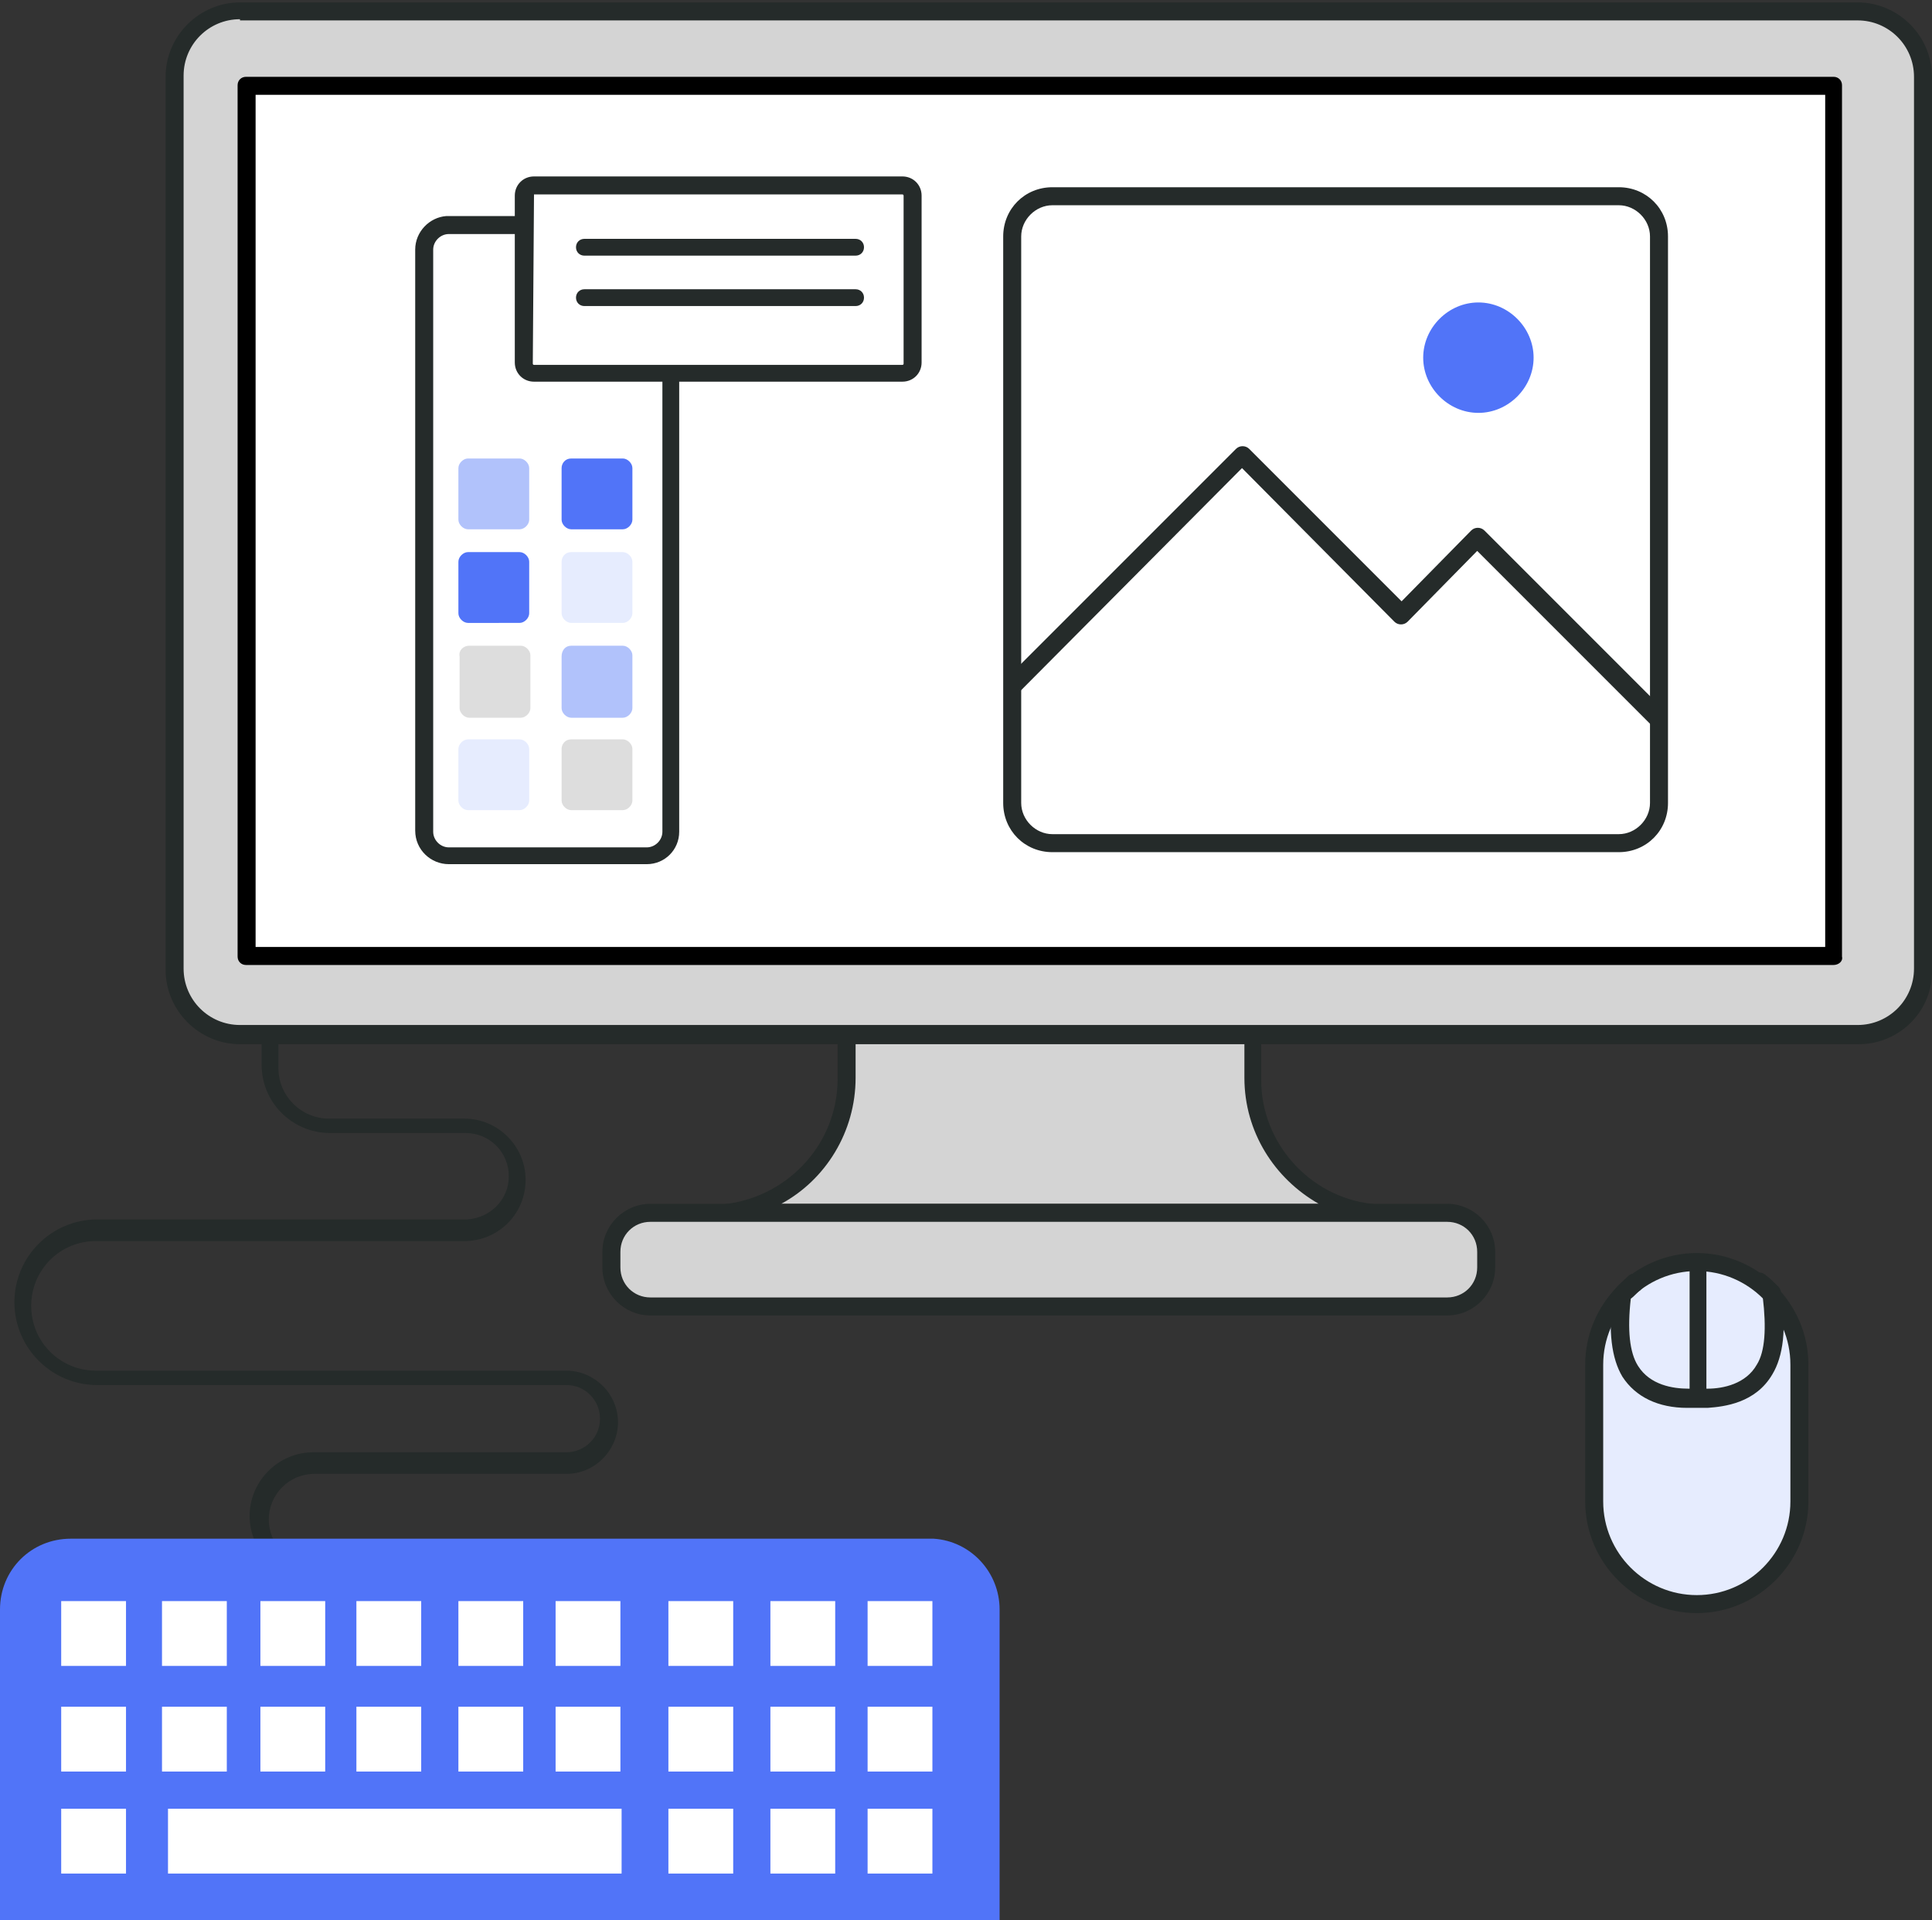 <?xml version="1.0" encoding="utf-8"?>
<!-- Generator: Adobe Illustrator 27.0.1, SVG Export Plug-In . SVG Version: 6.00 Build 0)  -->
<svg version="1.1" id="Layer_1" xmlns="http://www.w3.org/2000/svg" xmlns:xlink="http://www.w3.org/1999/xlink" x="0px" y="0px"
	 viewBox="0 0 161 160" style="enable-background:new 0 0 161 160;" xml:space="preserve">
<rect x="0" y="0" width="161" height="160" fill="#333333" stroke="none"/>
<style type="text/css">
	.st0{fill:none;}
	.st1{fill:#E6ECFE;}
	.st2{fill:#252B2A;}
	.st3{fill:#5174F8;}
	.st4{fill:#FFFFFF;}
	.st5{fill:#D4D4D4;}
	.st6{fill:#B1C2FB;}
	.st7{fill:#DDDDDD;}
</style>
<rect x="1.1" y="-1" class="st0" width="160" height="160"/>
<g>
	<g>
		<g>
			<path class="st1" d="M132.8,113.7c0-4.7,3.8-8.6,8.6-8.6c4.7,0,8.6,3.8,8.6,8.6v11.4c0,4.7-3.8,8.6-8.6,8.6
				c-4.7,0-8.6-3.8-8.6-8.6V113.7z"/>
			<path class="st2" d="M141.4,134.4c-5.1,0-9.3-4.2-9.3-9.3v-11.4c0-5.1,4.2-9.3,9.3-9.3s9.3,4.2,9.3,9.3v11.4
				C150.7,130.2,146.5,134.4,141.4,134.4z M141.4,105.9c-4.3,0-7.8,3.5-7.8,7.8v11.4c0,4.3,3.5,7.8,7.8,7.8c4.3,0,7.8-3.5,7.8-7.8
				v-11.4C149.2,109.4,145.7,105.9,141.4,105.9z"/>
		</g>
		<path class="st2" d="M140.6,117.3c-2.4,0-4.3-0.9-5.4-2.6c-0.9-1.5-1.2-3.8-0.8-6.9c0-0.2,0.1-0.3,0.2-0.4
			c0.3-0.4,0.7-0.7,1.1-1.1c0.3-0.3,0.8-0.2,1.1,0.1c0.3,0.3,0.2,0.8-0.1,1.1c-0.3,0.2-0.5,0.5-0.8,0.7c-0.3,2.6-0.1,4.5,0.6,5.6
			c1,1.6,2.9,1.9,4.2,1.9c0.2,0,0.5,0,0.8,0c0.3,0,0.6,0,0.8,0c1.3,0,3.2-0.4,4.1-2c0.7-1.1,0.8-3.1,0.5-5.6
			c-0.2-0.2-0.5-0.5-0.8-0.7c-0.3-0.3-0.4-0.7-0.1-1.1c0.3-0.3,0.7-0.4,1.1-0.1c0.4,0.3,0.8,0.7,1.1,1c0.1,0.1,0.2,0.3,0.2,0.4
			c0.5,3.1,0.2,5.4-0.7,6.9c-1.4,2.4-4,2.7-5.4,2.8c-0.2,0-0.5,0-0.8,0C141.2,117.3,140.9,117.3,140.6,117.3
			C140.7,117.3,140.6,117.3,140.6,117.3z"/>
		<path class="st2" d="M141.5,117.2c-0.4,0-0.7-0.3-0.7-0.7v-11.2c0-0.4,0.3-0.7,0.7-0.7s0.7,0.3,0.7,0.7v11.2
			C142.2,116.8,141.9,117.2,141.5,117.2z"/>
	</g>
	<g>
		<path class="st2" d="M34.2,131.6h-8.1c-2.9,0-5.3-2.4-5.3-5.3c0-2.9,2.4-5.3,5.3-5.3h21.1c1.5,0,2.8-1.2,2.8-2.8
			c0-1.5-1.2-2.8-2.8-2.8H8.1c-3.8,0-6.9-3.1-6.9-6.9s3.1-6.9,6.9-6.9h30.8c1.9-0.1,3.5-1.6,3.5-3.6c0-2-1.6-3.6-3.6-3.6H27.5
			c-3.1,0-5.7-2.5-5.7-5.7V74.6c0-0.4,0.3-0.7,0.7-0.7s0.7,0.3,0.7,0.7V89c0,2.3,1.9,4.2,4.2,4.2h11.3c2.8,0,5.1,2.3,5.1,5.1
			c0,2.8-2.2,5-4.9,5.1l-30.9,0c-3,0-5.4,2.4-5.4,5.4s2.4,5.4,5.4,5.4h39.2c2.3,0,4.3,1.9,4.3,4.3c0,2.3-1.9,4.3-4.3,4.3H26.2
			c-2.1,0-3.8,1.7-3.8,3.8c0,2.1,1.7,3.8,3.8,3.8h7.3v-0.8c0-0.4,0.3-0.7,0.7-0.7c0.4,0,0.7,0.3,0.7,0.7v1.6
			C35,131.2,34.6,131.6,34.2,131.6z"/>
		<path class="st3" d="M83.3,134.1c0-3.1-2.4-5.7-5.5-5.9l0,0H6c0,0-0.1,0-0.1,0c-3.3,0-5.9,2.6-5.9,5.9c0,0.2,0,0.3,0,0.5l0,0V160
			h83.3V134.1L83.3,134.1C83.3,134.1,83.3,134.1,83.3,134.1L83.3,134.1z"/>
		<rect x="5.1" y="150.7" class="st4" width="5.4" height="5.4"/>
		<rect x="55.7" y="150.7" class="st4" width="5.4" height="5.4"/>
		<rect x="64.2" y="150.7" class="st4" width="5.4" height="5.4"/>
		<rect x="72.3" y="150.7" class="st4" width="5.4" height="5.4"/>
		<rect x="55.7" y="142.2" class="st4" width="5.4" height="5.4"/>
		<rect x="64.2" y="142.2" class="st4" width="5.4" height="5.4"/>
		<rect x="72.3" y="142.2" class="st4" width="5.4" height="5.4"/>
		<rect x="55.7" y="133.4" class="st4" width="5.4" height="5.4"/>
		<rect x="64.2" y="133.4" class="st4" width="5.4" height="5.4"/>
		<rect x="72.3" y="133.4" class="st4" width="5.4" height="5.4"/>
		<rect x="5.1" y="142.2" class="st4" width="5.4" height="5.4"/>
		<rect x="13.5" y="142.2" class="st4" width="5.4" height="5.4"/>
		<rect x="21.7" y="142.2" class="st4" width="5.4" height="5.4"/>
		<rect x="5.1" y="133.4" class="st4" width="5.4" height="5.4"/>
		<rect x="13.5" y="133.4" class="st4" width="5.4" height="5.4"/>
		<rect x="21.7" y="133.4" class="st4" width="5.4" height="5.4"/>
		<rect x="29.7" y="142.2" class="st4" width="5.4" height="5.4"/>
		<rect x="38.2" y="142.2" class="st4" width="5.4" height="5.4"/>
		<rect x="46.3" y="142.2" class="st4" width="5.4" height="5.4"/>
		<rect x="29.7" y="133.4" class="st4" width="5.4" height="5.4"/>
		<rect x="38.2" y="133.4" class="st4" width="5.4" height="5.4"/>
		<rect x="46.3" y="133.4" class="st4" width="5.4" height="5.4"/>
		<rect x="14" y="150.7" class="st4" width="37.8" height="5.4"/>
	</g>
	<g>
		<g>
			<path class="st5" d="M104.4,89.9V79.4H70.5v10.5c0,5.7-4.3,10.5-9.9,11.1v0.1h53.6V101C108.7,100.3,104.4,95.6,104.4,89.9
				L104.4,89.9z"/>
			<path class="st2" d="M114.2,101.8H60.6c-0.4,0-0.7-0.3-0.7-0.7V101c0-0.4,0.3-0.7,0.7-0.7c5.2-0.7,9.2-5.1,9.2-10.4V79.4
				c0-0.4,0.3-0.7,0.7-0.7h33.9c0.4,0,0.7,0.3,0.7,0.7v10.5c0,0,0,0.1,0,0.1c0,5.2,4,9.7,9.2,10.3c0.4,0,0.7,0.4,0.7,0.7v0.1
				C115,101.5,114.7,101.8,114.2,101.8z M60.6,101L60.6,101L60.6,101z M65.1,100.3h44.8c-3.7-2.1-6.2-6-6.2-10.5c0,0,0-0.1,0-0.1
				v-9.6H71.3v9.7C71.3,94.3,68.8,98.3,65.1,100.3z M104.4,89.9L104.4,89.9L104.4,89.9z"/>
		</g>
		<g>
			<path class="st5" d="M20,0.9h134.8c3,0,5.5,2.5,5.5,5.5v74.4c0,3-2.5,5.5-5.5,5.5H20c-3,0-5.5-2.5-5.5-5.5V6.4
				C14.5,3.3,17,0.9,20,0.9z"/>
			<path class="st2" d="M154.9,87H20c-3.4,0-6.2-2.8-6.2-6.2V6.4c0-3.4,2.8-6.2,6.2-6.2h134.8c3.4,0,6.2,2.8,6.2,6.2v74.4
				C161.1,84.2,158.3,87,154.9,87z M20,1.6c-2.6,0-4.7,2.1-4.7,4.7v74.4c0,2.6,2.1,4.7,4.7,4.7h134.8c2.6,0,4.7-2.1,4.7-4.7V6.4
				c0-2.6-2.1-4.7-4.7-4.7H20z"/>
		</g>
		<g>
			<rect x="20.5" y="7.1" class="st4" width="132.3" height="72.6"/>
			<path d="M152.8,80.4H20.5c-0.4,0-0.7-0.3-0.7-0.7V7.1c0-0.4,0.3-0.7,0.7-0.7h132.3c0.4,0,0.7,0.3,0.7,0.7v72.6
				C153.6,80.1,153.2,80.4,152.8,80.4z M21.3,78.9h130.8V7.9H21.3V78.9z"/>
		</g>
		<g>
			<path class="st5" d="M123.9,105.6c0,1.8-1.5,3.2-3.2,3.2H54.2c-1.8,0-3.2-1.5-3.2-3.2v-1.3c0-1.8,1.5-3.2,3.2-3.2h66.4
				c1.8,0,3.2,1.5,3.2,3.2L123.9,105.6L123.9,105.6z"/>
			<path class="st2" d="M120.6,109.6H54.2c-2.2,0-4-1.8-4-4v-1.3c0-2.2,1.8-4,4-4h66.4c2.2,0,4,1.8,4,4v1.3
				C124.6,107.8,122.8,109.6,120.6,109.6z M54.2,101.8c-1.4,0-2.5,1.1-2.5,2.5v1.3c0,1.4,1.1,2.5,2.5,2.5h66.4
				c1.4,0,2.5-1.1,2.5-2.5v-1.3c0-1.4-1.1-2.5-2.5-2.5H54.2z"/>
		</g>
	</g>
	<g>
		<g>
			<path class="st4" d="M37.4,18.8h16.5c1.1,0,2,0.9,2,2v48.5c0,1.1-0.9,2-2,2H37.4c-1.1,0-2-0.9-2-2V20.8
				C35.4,19.7,36.3,18.8,37.4,18.8L37.4,18.8z"/>
			<path class="st2" d="M53.9,72H37.4c-1.5,0-2.8-1.2-2.8-2.8V20.8c0-1.5,1.2-2.7,2.6-2.8c0,0,0.1,0,0.1,0h16.5
				c1.5,0,2.8,1.2,2.8,2.8v48.5C56.6,70.8,55.4,72,53.9,72z M37.5,19.5c0,0-0.1,0-0.1,0c-0.7,0-1.3,0.6-1.3,1.3v48.5
				c0,0.7,0.6,1.3,1.3,1.3h16.5c0.7,0,1.3-0.6,1.3-1.3V20.8c0-0.7-0.6-1.3-1.3-1.3H37.5z"/>
		</g>
		<path class="st6" d="M39,38.2h4.3c0.4,0,0.8,0.4,0.8,0.8v4.3c0,0.4-0.4,0.8-0.8,0.8H39c-0.4,0-0.8-0.4-0.8-0.8V39
			C38.2,38.6,38.6,38.2,39,38.2z"/>
		<path class="st3" d="M47.6,38.2h4.3c0.4,0,0.8,0.4,0.8,0.8v4.3c0,0.4-0.4,0.8-0.8,0.8h-4.3c-0.4,0-0.8-0.4-0.8-0.8V39
			C46.8,38.6,47.1,38.2,47.6,38.2z"/>
		<path class="st3" d="M39,46h4.3c0.4,0,0.8,0.4,0.8,0.8v4.3c0,0.4-0.4,0.8-0.8,0.8H39c-0.4,0-0.8-0.4-0.8-0.8v-4.3
			C38.2,46.4,38.6,46,39,46z"/>
		<path class="st1" d="M47.6,46h4.3c0.4,0,0.8,0.4,0.8,0.8v4.3c0,0.4-0.4,0.8-0.8,0.8h-4.3c-0.4,0-0.8-0.4-0.8-0.8v-4.3
			C46.8,46.4,47.1,46,47.6,46z"/>
		<path class="st7" d="M39.1,53.8h4.3c0.4,0,0.8,0.4,0.8,0.8V59c0,0.4-0.4,0.8-0.8,0.8h-4.3c-0.4,0-0.8-0.4-0.8-0.8v-4.3
			C38.2,54.2,38.6,53.8,39.1,53.8z"/>
		<path class="st6" d="M47.6,53.8h4.3c0.4,0,0.8,0.4,0.8,0.8V59c0,0.4-0.4,0.8-0.8,0.8h-4.3c-0.4,0-0.8-0.4-0.8-0.8v-4.3
			C46.8,54.2,47.1,53.8,47.6,53.8z"/>
		<path class="st1" d="M39,61.6h4.3c0.4,0,0.8,0.4,0.8,0.8v4.3c0,0.4-0.4,0.8-0.8,0.8H39c-0.4,0-0.8-0.4-0.8-0.8v-4.3
			C38.2,62,38.6,61.6,39,61.6z"/>
		<path class="st7" d="M47.6,61.6h4.3c0.4,0,0.8,0.4,0.8,0.8v4.3c0,0.4-0.4,0.8-0.8,0.8h-4.3c-0.4,0-0.8-0.4-0.8-0.8v-4.3
			C46.8,62,47.1,61.6,47.6,61.6z"/>
		<g>
			<path class="st4" d="M44.5,15.5h30.7c0.4,0,0.8,0.4,0.8,0.8v13.9c0,0.4-0.4,0.8-0.8,0.8H44.5c-0.4,0-0.8-0.4-0.8-0.8V16.3
				C43.7,15.9,44,15.5,44.5,15.5z"/>
			<path class="st2" d="M75.2,31.8H44.5c-0.9,0-1.6-0.7-1.6-1.6V16.3c0-0.9,0.7-1.6,1.6-1.6h30.7c0.9,0,1.6,0.7,1.6,1.6v13.9
				C76.8,31.1,76.1,31.8,75.2,31.8z M44.5,16.3C44.4,16.3,44.4,16.3,44.5,16.3l-0.1,14c0,0,0,0.1,0.1,0.1h30.7c0,0,0.1,0,0.1-0.1
				V16.3c0,0,0-0.1-0.1-0.1H44.5z"/>
		</g>
		<path class="st2" d="M71.3,21.3H48.7c-0.4,0-0.7-0.3-0.7-0.7s0.3-0.7,0.7-0.7h22.6c0.4,0,0.7,0.3,0.7,0.7S71.7,21.3,71.3,21.3z"/>
		<path class="st2" d="M71.3,25.5H48.7c-0.4,0-0.7-0.3-0.7-0.7s0.3-0.7,0.7-0.7h22.6c0.4,0,0.7,0.3,0.7,0.7S71.7,25.5,71.3,25.5z"/>
	</g>
	<g>
		<g>
			<path class="st4" d="M87.7,16.3h47.2c1.9,0,3.4,1.5,3.4,3.4v47.2c0,1.9-1.5,3.4-3.4,3.4H87.7c-1.9,0-3.4-1.5-3.4-3.4V19.7
				C84.3,17.8,85.8,16.3,87.7,16.3z"/>
			<path class="st2" d="M134.9,71H87.7c-2.3,0-4.1-1.8-4.1-4.1V19.7c0-2.3,1.8-4.1,4.1-4.1h47.2c2.3,0,4.1,1.8,4.1,4.1v47.2
				C139,69.2,137.2,71,134.9,71z M87.7,17.1c-1.4,0-2.6,1.2-2.6,2.6v47.2c0,1.4,1.2,2.6,2.6,2.6h47.2c1.4,0,2.6-1.2,2.6-2.6V19.7
				c0-1.4-1.2-2.6-2.6-2.6H87.7z"/>
		</g>
		<g>
			<path class="st2" d="M138.1,60.6c-0.2,0-0.4-0.1-0.5-0.2l-14.5-14.5l-5.8,5.9c-0.3,0.3-0.8,0.3-1.1,0L103.5,39L85.1,57.5
				c-0.3,0.3-0.8,0.3-1.1,0c-0.3-0.3-0.3-0.8,0-1.1l19-19c0.3-0.3,0.8-0.3,1.1,0l12.7,12.7l5.8-5.9c0.3-0.3,0.8-0.3,1.1,0l15,15
				c0.3,0.3,0.3,0.8,0,1.1C138.5,60.5,138.3,60.6,138.1,60.6z"/>
			<path class="st3" d="M123.2,34.4c2.5,0,4.6-2.1,4.6-4.6s-2.1-4.6-4.6-4.6c-2.5,0-4.6,2.1-4.6,4.6S120.7,34.4,123.2,34.4z"/>
		</g>
	</g>
</g>
</svg>
